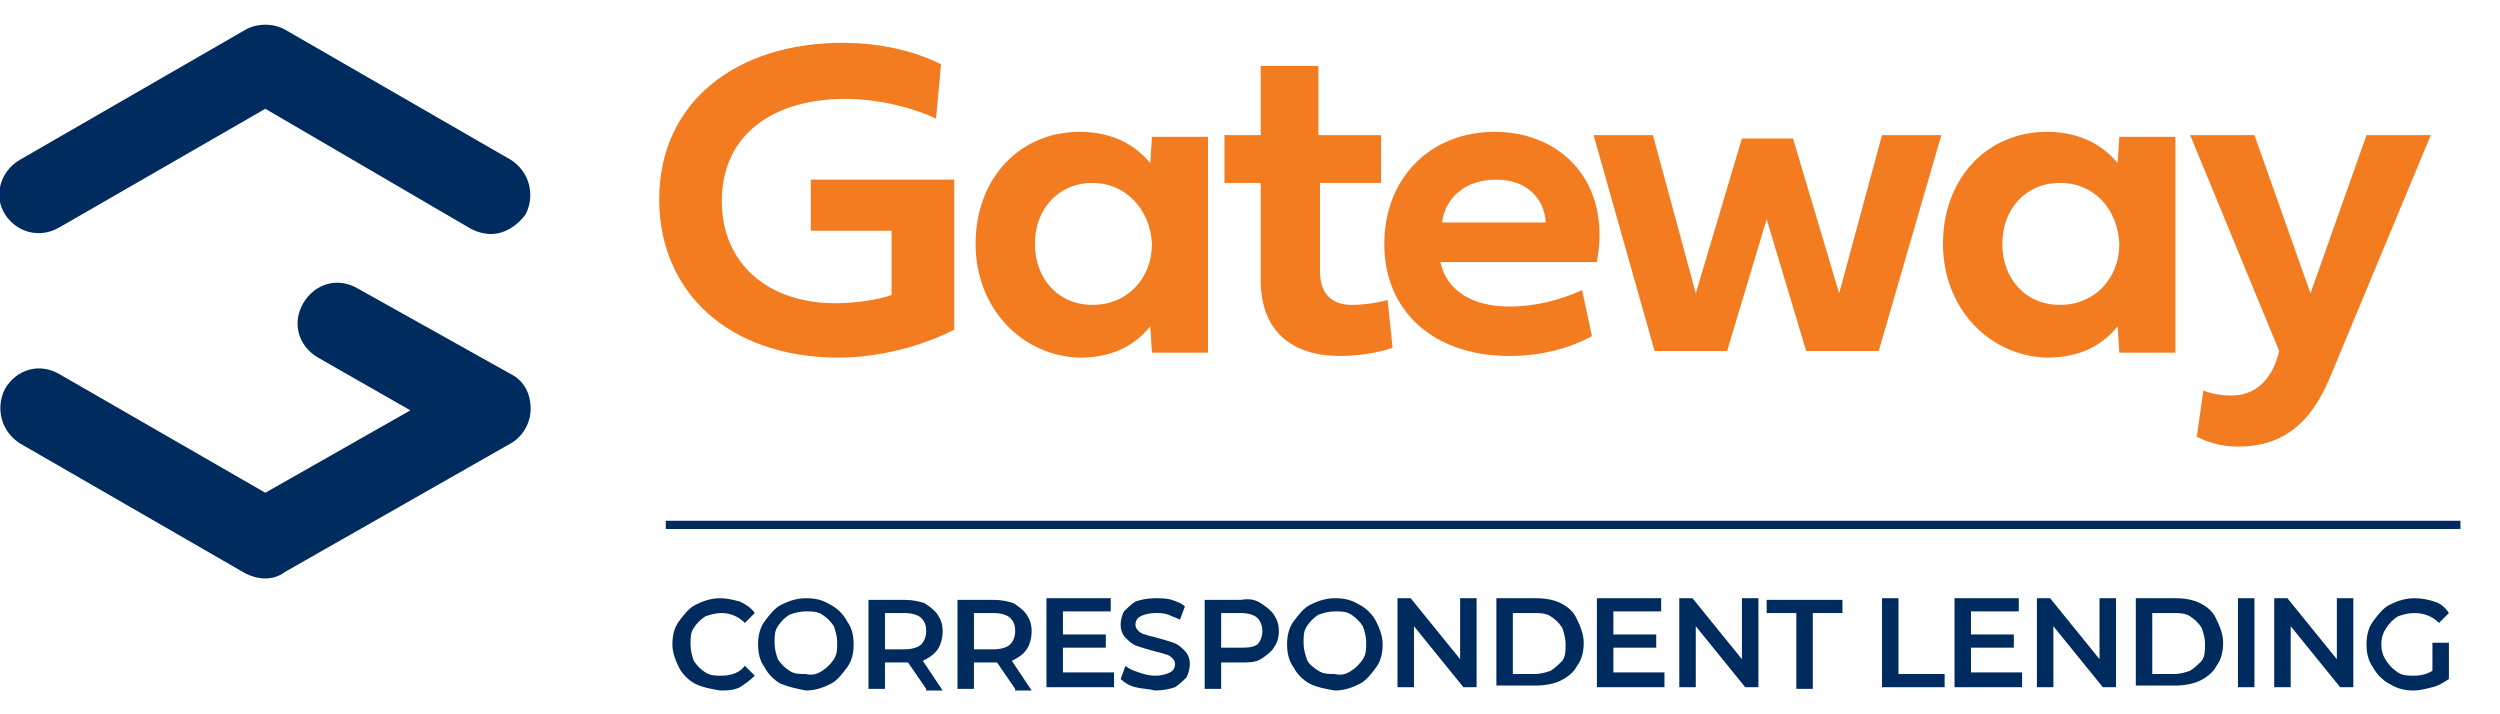 <?xml version="1.0" encoding="UTF-8"?> <svg xmlns="http://www.w3.org/2000/svg" xmlns:xlink="http://www.w3.org/1999/xlink" version="1.1" x="0px" y="0px" viewBox="0 0 151.7 43.3" style="enable-background:new 0 0 151.7 43.3;" xml:space="preserve"> <style type="text/css"> .st0{fill:#F37B20;} .st1{fill:#002B5E;} </style> <g id="Layer_1"> </g> <g id="Layer_2"> <g> <g> <g> <path class="st0" d="M59.2,14.8c0-4,2.7-6.8,6.3-6.8c2,0,3.4,0.8,4.3,1.9l0.1-1.6h3.4v13.1h-3.4l-0.1-1.6 c-0.9,1.1-2.2,1.9-4.3,1.9C62,21.6,59.2,18.7,59.2,14.8z M66.3,11.1c-2.1,0-3.5,1.6-3.5,3.7c0,2.1,1.4,3.7,3.5,3.7 c2.1,0,3.6-1.6,3.6-3.7C69.8,12.7,68.3,11.1,66.3,11.1z"></path> <path class="st0" d="M96.6,20.4c-1.3,0.7-3,1.2-5,1.2c-4.6,0-7.6-2.7-7.6-6.8c0-4,2.8-6.8,6.7-6.8c4,0,7.1,3,6.2,7.9h-9.5 c0.4,1.8,2,2.7,4.2,2.7c1.6,0,3.1-0.4,4.4-1L96.6,20.4z M93.8,13.5c-0.1-1.5-1.2-2.6-3-2.6c-1.9,0-3.1,1.1-3.3,2.6H93.8z"></path> <path class="st0" d="M111.6,17.8l2.6-9.6h3.6L114,21.3h-4.4l-2.4-8l-2.4,8h-4.4L96.7,8.2h3.6l2.6,9.6l2.8-9.4h3.1L111.6,17.8z"></path> <path class="st0" d="M117.9,14.8c0-4,2.7-6.8,6.3-6.8c2,0,3.4,0.8,4.3,1.9l0.1-1.6h3.4v13.1h-3.4l-0.1-1.6 c-0.9,1.1-2.2,1.9-4.3,1.9C120.7,21.6,117.9,18.7,117.9,14.8z M125,11.1c-2.1,0-3.5,1.6-3.5,3.7c0,2.1,1.4,3.7,3.5,3.7 c2.1,0,3.6-1.6,3.6-3.7C128.5,12.7,127.1,11.1,125,11.1z"></path> <path class="st0" d="M143.6,8.2h3.9l-6.2,14.9c-1.1,2.5-2.7,4-5.5,4c-1.1,0-1.9-0.3-2.5-0.6l0.4-2.8c0.5,0.2,1.1,0.3,1.7,0.3 c1.5,0,2.5-1,2.9-2.7l-5.4-13.1h3.9l3.4,9.6L143.6,8.2z"></path> <path class="st0" d="M80.1,11.1v5.4c0,1.4,0.8,2,1.9,2c0.7,0,1.5-0.1,2.2-0.3l0.3,2.9c-0.8,0.3-2.1,0.5-3.2,0.5 c-2.9,0-4.8-1.5-4.8-4.6v-5.9h-2.2V8.2h2.2V4H80v4.2h3.8v2.9H80.1z"></path> <g> <path class="st0" d="M54.2,14h-5v-3.1h8.7V20c-1.9,1-4.6,1.7-7,1.7c-6.7,0-10.9-4-10.9-9.6c0-6,4.8-9.5,11.1-9.5 c2.1,0,4.2,0.4,6,1.3l-0.3,3.3c-0.8-0.4-3-1.2-5.5-1.2c-4.3,0-7.5,2.1-7.5,6.2c0,3.8,2.8,6.2,6.9,6.2c1.1,0,2.6-0.2,3.4-0.5V14 z"></path> </g> </g> <g> <path class="st1" d="M29.8,14.2c-0.4,0-0.8-0.1-1.2-0.3L16.1,6.6L3.6,13.8C2.4,14.5,1,14.1,0.3,13c-0.7-1.1-0.3-2.6,0.9-3.3 l13.7-7.9c0.7-0.4,1.7-0.4,2.4,0L31,9.7c1.1,0.7,1.5,2.1,0.9,3.3C31.4,13.7,30.6,14.2,29.8,14.2z"></path> <path class="st1" d="M16.1,35.1c-0.4,0-0.8-0.1-1.2-0.3L1.2,26.9c-1.1-0.7-1.5-2.1-0.9-3.3C1,22.4,2.4,22,3.6,22.7l12.5,7.2 l8.8-5l-5.6-3.2c-1.2-0.7-1.6-2.1-0.9-3.3c0.7-1.2,2.1-1.6,3.3-0.9l9.3,5.2c0.8,0.4,1.2,1.2,1.2,2.1c0,0.9-0.5,1.7-1.2,2.1 l-13.7,7.8C16.9,35,16.5,35.1,16.1,35.1z"></path> </g> </g> <g> <path class="st1" d="M42.2,41.5c-0.4-0.2-0.8-0.6-1-1c-0.2-0.4-0.4-0.9-0.4-1.4c0-0.5,0.1-1,0.4-1.4c0.3-0.4,0.6-0.8,1-1 c0.4-0.2,0.9-0.4,1.5-0.4c0.4,0,0.8,0.1,1.2,0.2c0.4,0.2,0.7,0.4,0.9,0.7l-0.6,0.6c-0.4-0.4-0.9-0.6-1.4-0.6 c-0.4,0-0.7,0.1-1,0.2c-0.3,0.2-0.5,0.4-0.7,0.7c-0.2,0.3-0.2,0.6-0.2,1c0,0.4,0.1,0.7,0.2,1c0.2,0.3,0.4,0.5,0.7,0.7 c0.3,0.2,0.6,0.2,1,0.2c0.6,0,1.1-0.2,1.4-0.6l0.6,0.6c-0.3,0.3-0.6,0.5-0.9,0.7c-0.4,0.2-0.8,0.2-1.2,0.2 C43.1,41.8,42.6,41.7,42.2,41.5z"></path> <path class="st1" d="M47.4,41.5c-0.4-0.2-0.8-0.6-1-1c-0.3-0.4-0.4-0.9-0.4-1.4c0-0.5,0.1-1,0.4-1.4c0.3-0.4,0.6-0.8,1-1 c0.4-0.2,0.9-0.4,1.5-0.4c0.6,0,1,0.1,1.5,0.4c0.4,0.2,0.8,0.6,1,1c0.3,0.4,0.4,0.9,0.4,1.4c0,0.5-0.1,1-0.4,1.4 c-0.3,0.4-0.6,0.8-1,1c-0.4,0.2-0.9,0.4-1.5,0.4C48.4,41.8,47.9,41.7,47.4,41.5z M49.9,40.7c0.3-0.2,0.5-0.4,0.7-0.7 c0.2-0.3,0.2-0.6,0.2-1c0-0.4-0.1-0.7-0.2-1c-0.2-0.3-0.4-0.5-0.7-0.7c-0.3-0.2-0.6-0.2-1-0.2c-0.4,0-0.7,0.1-1,0.2 c-0.3,0.2-0.5,0.4-0.7,0.7c-0.2,0.3-0.2,0.6-0.2,1c0,0.4,0.1,0.7,0.2,1c0.2,0.3,0.4,0.5,0.7,0.7c0.3,0.2,0.6,0.2,1,0.2 C49.3,41,49.6,40.9,49.9,40.7z"></path> <path class="st1" d="M56.2,41.8l-1.1-1.6c0,0-0.1,0-0.2,0h-1.2v1.6h-1v-5.4h2.2c0.5,0,0.9,0.1,1.2,0.2c0.3,0.2,0.6,0.4,0.8,0.7 s0.3,0.6,0.3,1c0,0.4-0.1,0.8-0.3,1.1c-0.2,0.3-0.5,0.5-0.9,0.7l1.2,1.8H56.2z M55.9,37.5c-0.2-0.2-0.6-0.3-1-0.3h-1.2v2.2h1.2 c0.4,0,0.8-0.1,1-0.3c0.2-0.2,0.3-0.5,0.3-0.8C56.2,37.9,56.1,37.7,55.9,37.5z"></path> <path class="st1" d="M61.6,41.8l-1.1-1.6c0,0-0.1,0-0.2,0h-1.2v1.6h-1v-5.4h2.2c0.5,0,0.9,0.1,1.2,0.2c0.3,0.2,0.6,0.4,0.8,0.7 c0.2,0.3,0.3,0.6,0.3,1c0,0.4-0.1,0.8-0.3,1.1s-0.5,0.5-0.9,0.7l1.2,1.8H61.6z M61.3,37.5c-0.2-0.2-0.6-0.3-1-0.3h-1.2v2.2h1.2 c0.4,0,0.8-0.1,1-0.3c0.2-0.2,0.3-0.5,0.3-0.8C61.6,37.9,61.5,37.7,61.3,37.5z"></path> <path class="st1" d="M67.6,40.9v0.8h-4.1v-5.4h3.9v0.8h-2.9v1.4h2.6v0.8h-2.6v1.5H67.6z"></path> <path class="st1" d="M68.9,41.7c-0.4-0.1-0.7-0.3-0.9-0.5l0.3-0.8c0.2,0.2,0.5,0.3,0.8,0.4c0.3,0.1,0.6,0.2,1,0.2 c0.4,0,0.7-0.1,0.9-0.2c0.2-0.1,0.3-0.3,0.3-0.5c0-0.2-0.1-0.3-0.2-0.4c-0.1-0.1-0.3-0.2-0.4-0.2c-0.2-0.1-0.4-0.1-0.7-0.2 c-0.4-0.1-0.7-0.2-1-0.3c-0.3-0.1-0.5-0.3-0.7-0.5s-0.3-0.5-0.3-0.8c0-0.3,0.1-0.6,0.2-0.8c0.2-0.2,0.4-0.4,0.7-0.6 c0.3-0.1,0.7-0.2,1.2-0.2c0.3,0,0.7,0,1,0.1c0.3,0.1,0.6,0.2,0.8,0.4l-0.3,0.8c-0.2-0.1-0.5-0.2-0.7-0.3 c-0.3-0.1-0.5-0.1-0.8-0.1c-0.4,0-0.7,0.1-0.9,0.2c-0.2,0.1-0.3,0.3-0.3,0.5c0,0.2,0.1,0.3,0.2,0.4c0.1,0.1,0.3,0.2,0.4,0.2 c0.2,0.1,0.4,0.1,0.7,0.2c0.4,0.1,0.7,0.2,1,0.3c0.3,0.1,0.5,0.3,0.7,0.5c0.2,0.2,0.3,0.5,0.3,0.8c0,0.3-0.1,0.6-0.2,0.8 c-0.2,0.2-0.4,0.4-0.7,0.6c-0.3,0.1-0.7,0.2-1.2,0.2C69.7,41.8,69.3,41.8,68.9,41.7z"></path> <path class="st1" d="M76.5,36.6c0.3,0.2,0.6,0.4,0.8,0.7s0.3,0.6,0.3,1c0,0.4-0.1,0.7-0.3,1c-0.2,0.3-0.5,0.5-0.8,0.7 c-0.3,0.2-0.8,0.2-1.2,0.2h-1.2v1.6h-1v-5.4h2.2C75.8,36.3,76.2,36.4,76.5,36.6z M76.3,39.1c0.2-0.2,0.3-0.5,0.3-0.8 c0-0.3-0.1-0.6-0.3-0.8c-0.2-0.2-0.6-0.3-1-0.3h-1.2v2.1h1.2C75.7,39.3,76,39.3,76.3,39.1z"></path> <path class="st1" d="M79.5,41.5c-0.4-0.2-0.8-0.6-1-1c-0.3-0.4-0.4-0.9-0.4-1.4c0-0.5,0.1-1,0.4-1.4c0.3-0.4,0.6-0.8,1-1 c0.4-0.2,0.9-0.4,1.5-0.4c0.6,0,1,0.1,1.5,0.4c0.4,0.2,0.8,0.6,1,1s0.4,0.9,0.4,1.4c0,0.5-0.1,1-0.4,1.4s-0.6,0.8-1,1 c-0.4,0.2-0.9,0.4-1.5,0.4C80.4,41.8,79.9,41.7,79.5,41.5z M82,40.7c0.3-0.2,0.5-0.4,0.7-0.7c0.2-0.3,0.2-0.6,0.2-1 c0-0.4-0.1-0.7-0.2-1c-0.2-0.3-0.4-0.5-0.7-0.7c-0.3-0.2-0.6-0.2-1-0.2c-0.4,0-0.7,0.1-1,0.2c-0.3,0.2-0.5,0.4-0.7,0.7 c-0.2,0.3-0.2,0.6-0.2,1c0,0.4,0.1,0.7,0.2,1s0.4,0.5,0.7,0.7c0.3,0.2,0.6,0.2,1,0.2C81.4,41,81.7,40.9,82,40.7z"></path> <path class="st1" d="M89.6,36.3v5.4h-0.8l-3-3.7v3.7h-1v-5.4h0.8l3,3.7v-3.7H89.6z"></path> <path class="st1" d="M90.8,36.3h2.4c0.6,0,1.1,0.1,1.5,0.3c0.4,0.2,0.8,0.5,1,1c0.2,0.4,0.4,0.9,0.4,1.4s-0.1,1-0.4,1.4 c-0.2,0.4-0.6,0.7-1,0.9c-0.4,0.2-1,0.3-1.5,0.3h-2.4V36.3z M93.1,40.9c0.4,0,0.7-0.1,1-0.2c0.3-0.2,0.5-0.4,0.7-0.6 c0.2-0.3,0.2-0.6,0.2-1c0-0.4-0.1-0.7-0.2-1c-0.2-0.3-0.4-0.5-0.7-0.7c-0.3-0.2-0.7-0.2-1-0.2h-1.3v3.7H93.1z"></path> <path class="st1" d="M101,40.9v0.8h-4.1v-5.4h3.9v0.8h-2.9v1.4h2.6v0.8h-2.6v1.5H101z"></path> <path class="st1" d="M106.7,36.3v5.4h-0.8l-3-3.7v3.7h-1v-5.4h0.8l3,3.7v-3.7H106.7z"></path> <path class="st1" d="M109,37.2h-1.8v-0.8h4.6v0.8H110v4.6h-1V37.2z"></path> <path class="st1" d="M114.2,36.3h1v4.6h2.8v0.8h-3.8V36.3z"></path> <path class="st1" d="M122.7,40.9v0.8h-4.1v-5.4h3.9v0.8h-2.9v1.4h2.6v0.8h-2.6v1.5H122.7z"></path> <path class="st1" d="M128.4,36.3v5.4h-0.8l-3-3.7v3.7h-1v-5.4h0.8l3,3.7v-3.7H128.4z"></path> <path class="st1" d="M129.6,36.3h2.4c0.6,0,1.1,0.1,1.5,0.3c0.4,0.2,0.8,0.5,1,1c0.2,0.4,0.4,0.9,0.4,1.4s-0.1,1-0.4,1.4 c-0.2,0.4-0.6,0.7-1,0.9c-0.4,0.2-1,0.3-1.5,0.3h-2.4V36.3z M131.9,40.9c0.4,0,0.7-0.1,1-0.2c0.3-0.2,0.5-0.4,0.7-0.6 c0.2-0.3,0.2-0.6,0.2-1c0-0.4-0.1-0.7-0.2-1c-0.2-0.3-0.4-0.5-0.7-0.7c-0.3-0.2-0.7-0.2-1-0.2h-1.3v3.7H131.9z"></path> <path class="st1" d="M135.8,36.3h1v5.4h-1V36.3z"></path> <path class="st1" d="M142.8,36.3v5.4H142l-3-3.7v3.7h-1v-5.4h0.8l3,3.7v-3.7H142.8z"></path> <path class="st1" d="M147.7,39h0.9v2.2c-0.3,0.2-0.6,0.4-1,0.5c-0.4,0.1-0.8,0.2-1.1,0.2c-0.6,0-1-0.1-1.5-0.4 c-0.4-0.2-0.8-0.6-1-1c-0.3-0.4-0.4-0.9-0.4-1.4c0-0.5,0.1-1,0.4-1.4c0.3-0.4,0.6-0.8,1-1c0.4-0.2,0.9-0.4,1.5-0.4 c0.5,0,0.9,0.1,1.2,0.2c0.4,0.1,0.7,0.4,0.9,0.7l-0.6,0.6c-0.4-0.4-0.9-0.6-1.5-0.6c-0.4,0-0.7,0.1-1,0.2 c-0.3,0.2-0.5,0.4-0.7,0.7c-0.2,0.3-0.3,0.6-0.3,1c0,0.4,0.1,0.7,0.3,1c0.2,0.3,0.4,0.5,0.7,0.7c0.3,0.2,0.6,0.2,1,0.2 c0.4,0,0.8-0.1,1.1-0.3V39z"></path> </g> <rect x="40.4" y="31.6" class="st1" width="108.9" height="0.5"></rect> </g> </g> </svg> 